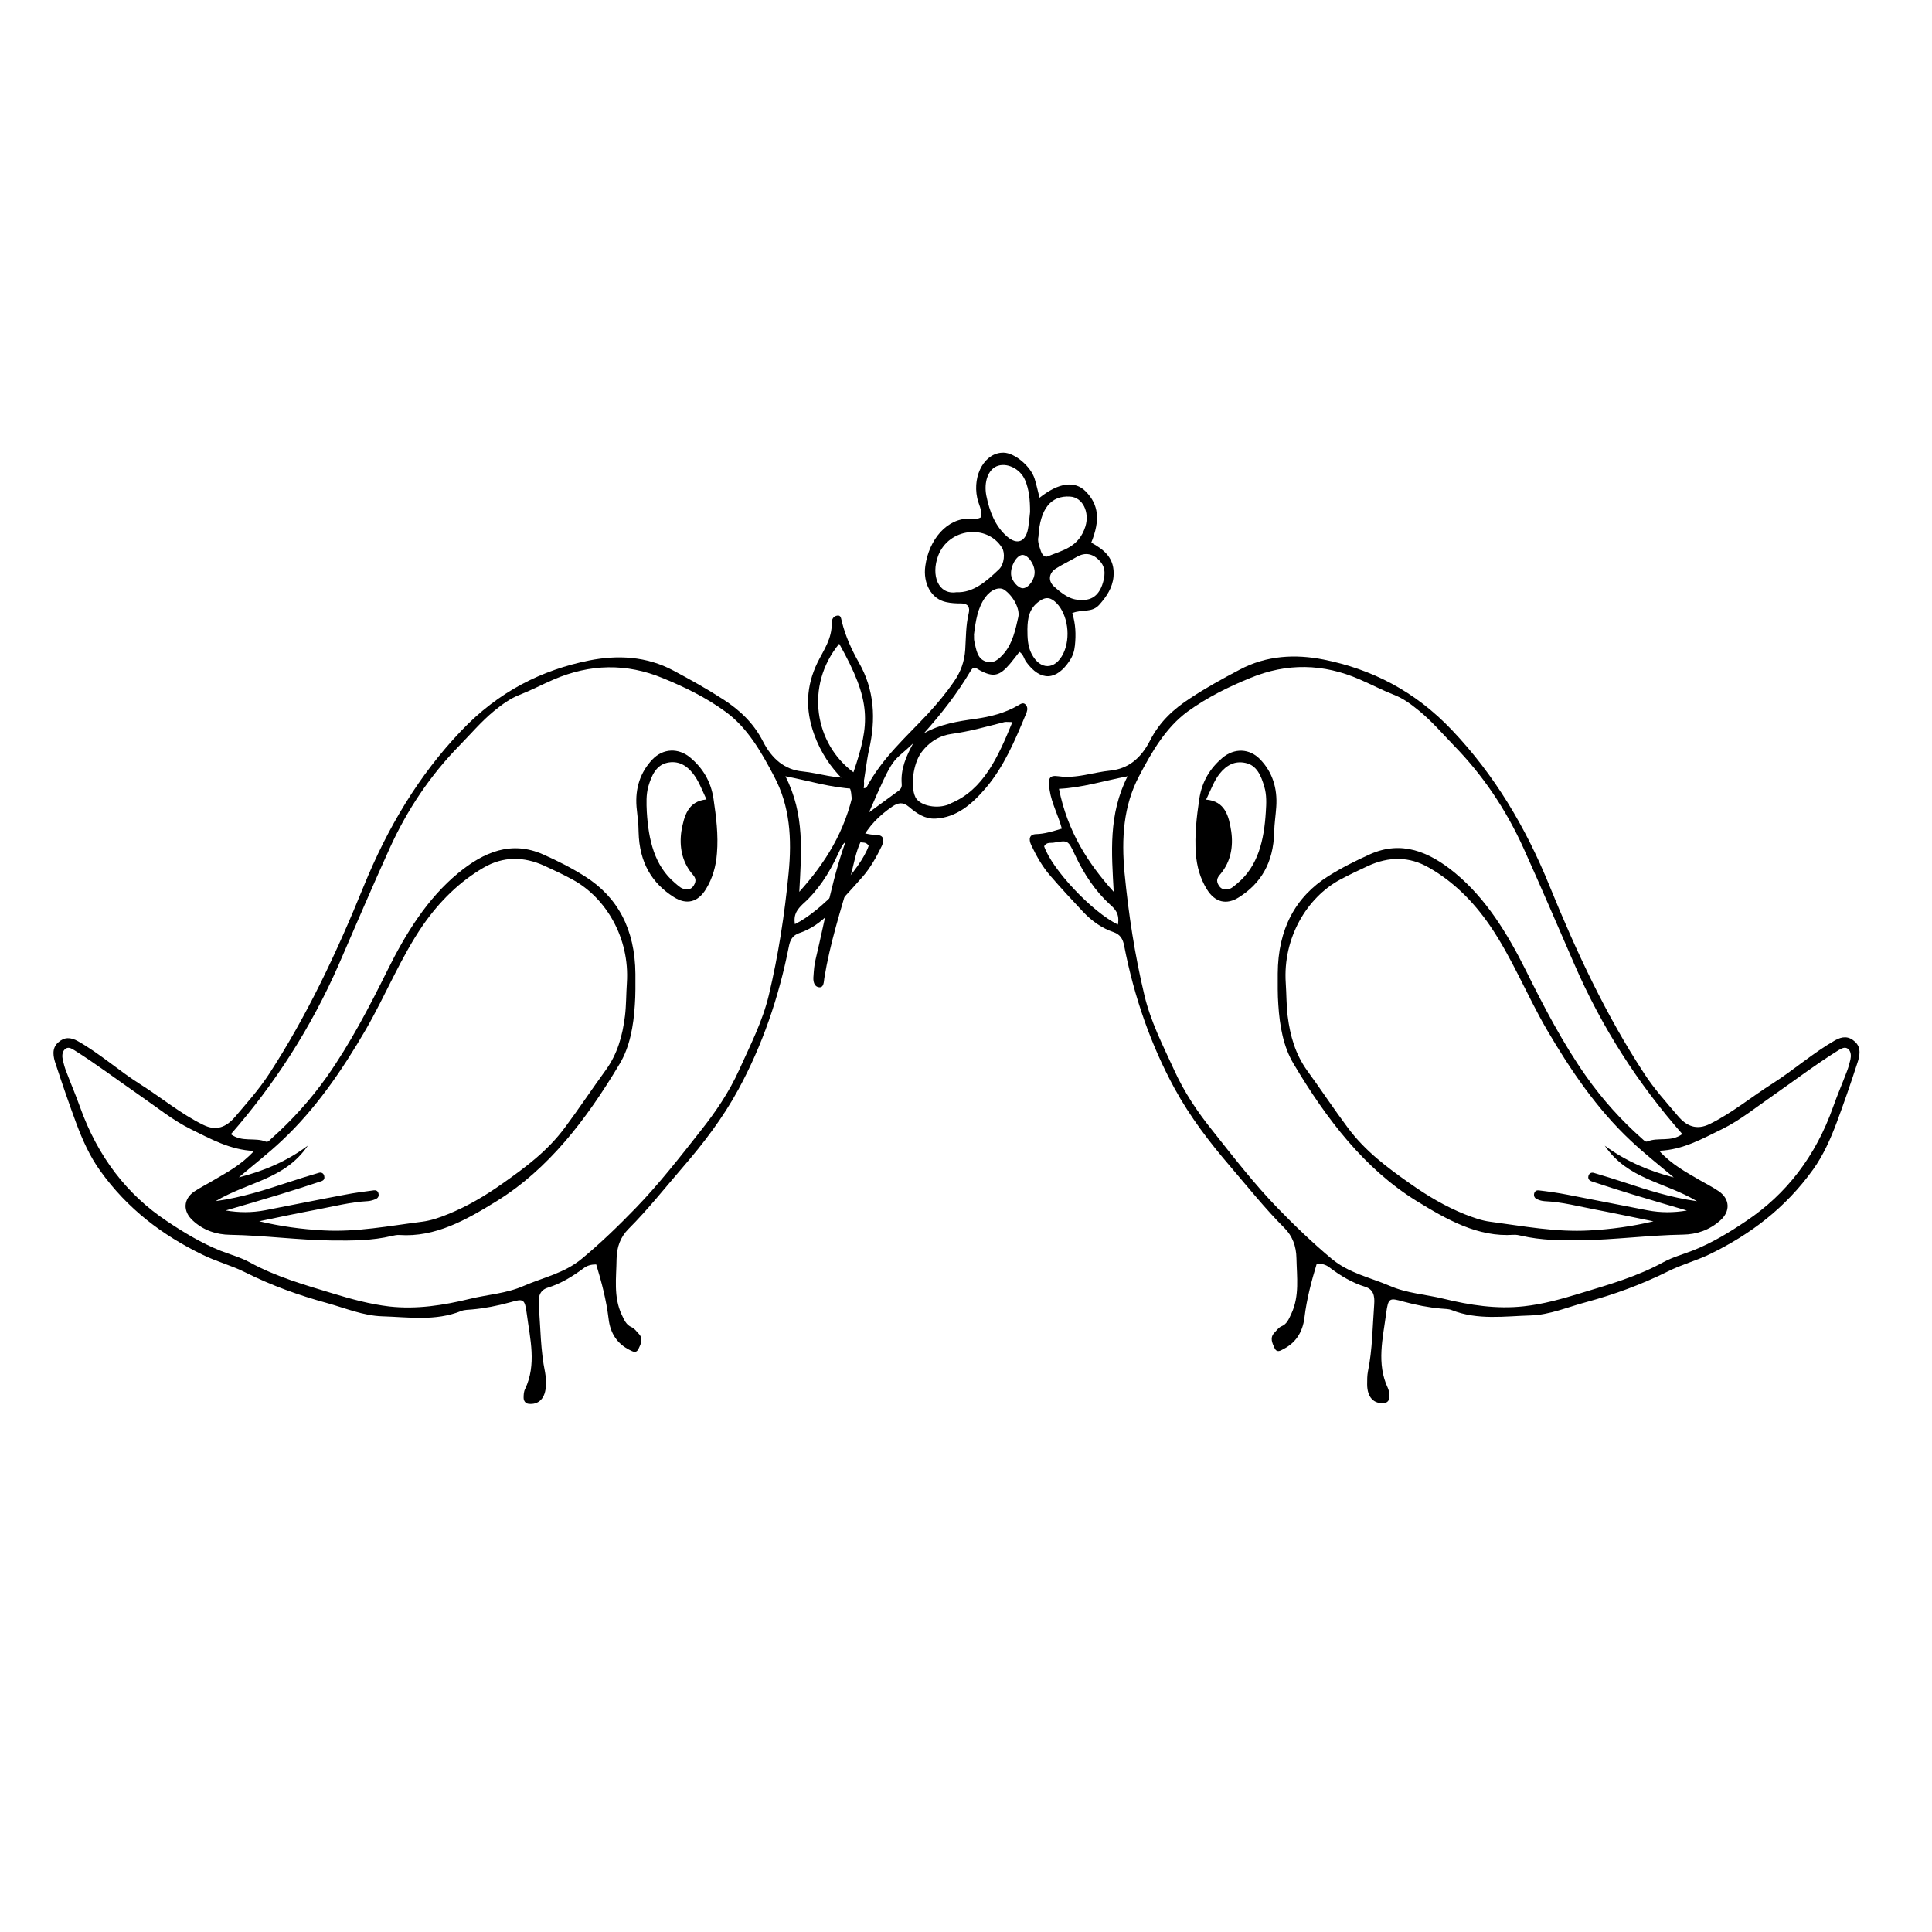 <?xml version="1.0" encoding="UTF-8"?>
<!-- Uploaded to: ICON Repo, www.iconrepo.com, Generator: ICON Repo Mixer Tools -->
<svg fill="#000000" width="800px" height="800px" version="1.1" viewBox="144 144 512 512" xmlns="http://www.w3.org/2000/svg">
 <g>
  <path d="m372.59 352.94c0.754-0.152 0.957-0.102 1.008-0.203 4.231-7.91 10.48-13.352 16.223-19.496 2.519-2.719 4.887-5.543 7.055-8.715 1.715-2.469 2.719-5.238 2.922-8.363 0.203-3.223 0.152-6.449 0.906-9.574 0.453-1.762-0.301-2.672-1.914-2.672-1.359 0-2.719-0.051-4.031-0.352-3.93-0.805-6.195-4.938-5.543-9.574 0.957-6.953 5.742-12.797 11.992-12.543 0.906 0.051 1.914 0.203 2.82-0.402 0.301-1.863-0.707-3.375-1.059-5.09-1.309-6.195 2.117-12.09 7.004-11.992 2.922 0.051 7.152 3.578 8.211 6.902 0.504 1.613 0.855 3.324 1.309 5.039 5.09-4.031 9.371-4.586 12.242-1.664 3.426 3.477 3.879 7.559 1.461 13.551 3.223 1.812 6.348 3.981 5.894 9.07-0.301 2.973-1.863 5.238-3.68 7.305-2.016 2.367-4.684 1.211-7.254 2.316 0.906 2.82 1.008 5.691 0.707 8.566-0.152 1.512-0.555 2.769-1.359 3.981-3.527 5.391-7.758 5.594-11.539 0.402-0.605-0.805-0.754-2.066-1.812-2.672-0.805 1.008-1.613 2.117-2.469 3.125-2.769 3.273-4.383 3.68-8.012 1.762-0.855-0.453-1.562-1.309-2.418 0.102-3.578 6.047-7.809 11.438-12.395 16.574 4.383-2.469 9.02-3.176 13.703-3.828 3.879-0.555 7.758-1.512 11.285-3.578 0.754-0.453 1.512-0.957 2.168 0.102 0.453 0.754 0.152 1.562-0.152 2.266-2.871 6.953-5.844 13.906-10.531 19.445-3.727 4.383-7.809 7.91-13.402 8.211-2.769 0.152-4.988-1.359-7.055-3.125-1.562-1.309-2.82-1.16-4.434-0.051-3.375 2.316-6.348 5.188-8.262 9.117-1.41 2.82-1.914 6.297-2.82 9.473-2.57 8.867-5.391 17.582-6.902 26.852-0.152 1.008-0.102 2.621-1.461 2.418-1.309-0.203-1.562-1.664-1.41-3.023 0.102-1.461 0.203-2.922 0.555-4.332 2.672-11.184 4.586-22.672 8.715-33.25 1.41-3.68 1.109-7.203 0.707-10.883-0.203-1.664-1.059-2.519-2.016-3.426-3.375-3.324-6.047-7.254-7.809-12.141-2.367-6.602-2.117-12.746 0.906-18.992 1.613-3.273 3.879-6.297 3.777-10.531 0-1.059 0.555-1.812 1.512-1.914 0.957-0.152 0.957 0.855 1.16 1.562 0.957 3.93 2.621 7.508 4.484 10.832 4.18 7.254 4.586 15.062 2.719 23.176-0.699 3.238-1 6.613-1.707 10.238zm39.703-17.582c-1.109 0-1.613-0.102-2.117 0-4.586 1.16-9.168 2.469-13.906 3.125-3.125 0.402-5.945 2.016-8.113 4.938-2.117 2.871-2.973 8.918-1.562 11.84 1.008 2.066 5.039 3.125 8.262 2.117 0.402-0.102 0.754-0.301 1.16-0.504 8.566-3.578 12.445-12.145 16.277-21.516zm-42.121 13.301c4.434-13 4.785-18.844-3.777-34.059-9.168 11.188-6.449 26.551 3.777 34.059zm27.258-47.711c4.484 0.203 7.961-2.871 11.336-6.098 1.41-1.359 1.613-4.332 0.805-5.644-3.981-6.449-14.105-5.289-16.93 2.016-2.012 5.293 0.051 10.434 4.789 9.727zm19.547-21.262c0-3.223-0.25-5.894-1.309-8.414-1.309-3.125-4.988-4.836-7.609-3.68-2.168 0.957-3.375 4.133-2.672 7.758 0.855 4.281 2.367 8.113 5.492 10.832 2.769 2.418 5.141 1.359 5.644-2.621 0.203-1.457 0.352-2.867 0.453-3.875zm-14.863 32.445c0.051 0.605-0.051 1.258 0.102 1.863 0.504 2.168 0.754 4.535 2.973 5.289 2.117 0.754 3.578-0.605 4.988-2.266 2.168-2.621 2.922-6.098 3.68-9.473 0.504-2.215-1.41-5.691-3.727-7.254-1.309-0.855-3.477-0.102-4.988 1.965-2.07 2.824-2.574 6.301-3.027 9.875zm17.082-25.895c-0.301 1.16 0.203 2.469 0.656 3.828 0.352 1.008 1.008 1.715 1.863 1.359 3.828-1.613 8.16-2.316 9.926-7.91 1.16-3.777-0.707-7.707-4.031-7.91-5.09-0.352-8.012 3.227-8.414 10.633zm-2.922 24.484c0 2.266 0.051 4.535 1.109 6.551 2.266 4.383 6.246 4.332 8.414-0.102 2.016-4.18 1.211-10.277-1.812-13.352-1.41-1.41-2.719-1.863-4.684-0.402-2.527 1.863-2.981 4.281-3.027 7.305zm14.207-7.758c2.621 0.203 4.535-1.008 5.594-3.879 0.754-2.168 1.109-4.434-0.504-6.297-1.812-2.066-3.93-2.57-6.297-1.16-1.812 1.059-3.68 1.914-5.492 3.074s-2.066 3.176-0.555 4.637c2.164 1.961 4.43 3.777 7.254 3.625zm-56.176 56.324c2.973-2.168 5.141-3.777 7.305-5.34 0.707-0.504 1.461-0.957 1.359-2.117-0.352-4.133 1.258-7.508 3.023-10.832-5.742 5.543-4.734 2.269-11.688 18.289zm43.883-63.73c-0.051-2.215-1.914-4.684-3.375-4.484-1.461 0.203-3.023 2.922-2.871 5.141 0.102 1.664 1.863 3.727 3.176 3.68 1.508-0.105 3.121-2.32 3.07-4.336z"/>
  <path d="m369.57 363.82c2.519 0.754 4.586 1.41 6.801 1.461 1.812 0.051 2.066 1.309 1.309 2.922-1.41 2.922-3.023 5.793-5.09 8.16-2.82 3.223-5.742 6.348-8.664 9.523-2.367 2.519-5.09 4.383-8.113 5.391-1.715 0.605-2.418 1.715-2.769 3.629-2.672 13.504-7.055 26.199-13.352 37.785-4.133 7.609-9.27 14.309-14.711 20.605-4.734 5.492-9.32 11.285-14.41 16.375-2.168 2.168-3.125 4.836-3.176 8.012-0.051 4.938-0.855 9.977 1.359 14.711 0.707 1.512 1.211 2.719 2.621 3.324 0.707 0.301 1.309 1.109 1.914 1.762 1.258 1.309 0.555 2.672-0.051 3.93-0.656 1.41-1.613 0.707-2.469 0.301-3.074-1.562-5.039-4.231-5.492-8.262-0.605-4.988-1.863-9.723-3.273-14.359-1.258 0-2.316 0.25-3.273 0.957-2.973 2.215-6.098 4.133-9.523 5.188-2.066 0.656-2.621 2.168-2.418 4.684 0.453 5.945 0.453 11.941 1.664 17.785 0.203 1.059 0.203 2.266 0.203 3.375-0.051 3.426-1.863 5.289-4.637 4.938-0.754-0.102-1.258-0.754-1.258-1.613 0-0.805 0.051-1.664 0.402-2.316 3.074-6.5 1.309-13.25 0.453-19.801-0.555-4.231-0.906-4.133-4.535-3.125-3.324 0.906-6.648 1.562-10.027 1.863-0.957 0.102-1.914 0.051-2.82 0.402-6.852 2.769-13.957 1.613-20.957 1.41-4.988-0.152-9.773-2.168-14.66-3.527-7.356-2.016-14.559-4.586-21.613-8.113-3.68-1.863-7.707-2.871-11.438-4.734-10.43-5.09-19.75-11.992-27.105-22.32-2.672-3.727-4.586-8.012-6.246-12.445-1.914-5.188-3.727-10.43-5.441-15.668-0.656-1.914-1.16-4.133 0.605-5.742 1.664-1.512 3.324-1.461 5.289-0.352 5.793 3.273 10.883 7.859 16.473 11.387 5.594 3.527 10.832 7.91 16.727 10.781 3.477 1.715 6.098 0.605 8.465-2.168 3.074-3.629 6.246-7.152 8.918-11.234 10.027-15.367 17.984-32.242 25.09-49.727 6.398-15.719 14.66-29.523 25.797-41.211 9.977-10.531 21.461-16.223 34.059-18.742 7.406-1.461 15.113-1.16 22.32 2.719 4.434 2.367 8.867 4.836 13.148 7.609 4.18 2.719 7.961 6.098 10.531 11.133 2.367 4.637 5.742 7.508 10.48 7.961 4.535 0.453 9.02 2.168 13.703 1.512 2.57-0.352 2.922 0.453 2.418 3.727-0.559 3.289-2.269 6.312-3.227 10.141zm-164.39 80.762c3.023 2.215 6.348 0.754 9.27 1.965 0.555 0.203 1.008-0.352 1.41-0.754 5.441-4.836 10.48-10.379 14.812-16.523 6.098-8.664 11.133-18.289 15.973-28.062 4.887-9.875 10.629-19.094 18.742-25.797 6.953-5.742 14.207-8.664 22.52-4.988 3.777 1.664 7.559 3.578 11.133 5.844 8.613 5.441 13.25 13.957 13.352 25.797 0 2.769 0.051 5.492-0.152 8.262-0.352 5.543-1.309 11.082-4.031 15.617-8.816 14.762-18.895 27.91-32.598 36.375-8.062 4.988-16.273 9.621-25.746 8.969-0.656-0.051-1.359 0.102-2.016 0.25-5.188 1.258-10.531 1.258-15.77 1.211-9.02-0.102-18.035-1.359-27.105-1.512-3.527-0.051-7.004-1.109-9.875-3.777-2.719-2.469-2.519-5.742 0.402-7.707 1.664-1.109 3.426-1.965 5.09-2.973 3.578-2.117 7.254-3.981 10.73-7.758-6.398-0.301-11.539-3.223-16.676-5.742-4.836-2.367-9.27-5.996-13.805-9.117-5.691-3.93-11.285-8.16-17.129-11.84-0.906-0.555-1.762-1.059-2.621-0.152-0.656 0.707-0.656 1.762-0.453 2.719 0.25 1.109 0.555 2.168 0.957 3.176 1.16 3.074 2.469 6.098 3.578 9.219 4.734 13.301 12.543 23.328 22.973 30.277 4.586 3.074 9.27 5.894 14.309 7.91 2.57 1.008 5.238 1.715 7.656 3.023 7.055 3.879 14.559 5.996 22.016 8.262 4.938 1.512 9.926 2.871 15.062 3.477 7.203 0.805 14.258-0.301 21.312-2.016 4.734-1.16 9.672-1.41 14.258-3.426 5.188-2.266 10.73-3.324 15.418-7.203 4.988-4.133 9.723-8.715 14.309-13.453 6.144-6.348 11.688-13.453 17.23-20.504 3.879-4.887 7.508-10.176 10.227-16.223 2.871-6.398 6.098-12.594 7.809-19.699 2.519-10.578 4.18-21.363 5.238-32.293 0.906-9.219 0.352-17.785-3.828-25.645-3.426-6.551-7.106-12.949-12.848-17.129-5.238-3.828-10.832-6.551-16.625-8.918-9.723-4.031-19.348-3.777-28.969 0.352-3.023 1.309-5.996 2.871-9.07 4.082-2.469 0.957-4.586 2.519-6.75 4.281-3.375 2.769-6.246 6.195-9.32 9.32-7.457 7.656-13.602 16.676-18.289 27.004-4.637 10.227-9.07 20.605-13.551 30.934-7.348 16.723-16.871 31.484-28.559 44.887zm20.402 3.023c-6.098 8.969-15.719 9.523-24.434 14.711 7.106-1.008 13.098-2.973 19.094-4.938 2.719-0.906 5.492-1.762 8.262-2.57 0.656-0.203 1.41 0.102 1.461 1.16 0.051 0.754-0.555 1.008-1.109 1.16-3.527 1.16-7.055 2.316-10.578 3.375-4.785 1.461-9.621 2.871-14.461 4.281 3.527 0.605 6.953 0.605 10.43-0.051 7.055-1.359 14.156-2.82 21.211-4.133 2.519-0.504 5.09-0.805 7.656-1.16 0.504-0.051 1.059 0.102 1.211 0.957 0.152 0.805-0.352 1.211-0.855 1.41-0.605 0.25-1.309 0.453-1.965 0.504-4.637 0.25-9.117 1.41-13.652 2.266-5.09 0.957-10.125 2.016-15.164 3.074 5.691 1.359 11.336 2.117 16.977 2.418 8.816 0.504 17.531-1.211 26.301-2.316 2.266-0.301 4.484-1.059 6.699-1.965 5.141-2.066 9.926-4.887 14.609-8.211 5.996-4.231 11.789-8.516 16.426-14.762 3.68-4.938 7.152-10.176 10.781-15.164 3.125-4.281 4.484-9.117 5.141-14.41 0.352-2.871 0.301-5.793 0.504-8.715 0.805-12.043-5.644-22.672-14.359-27.406-2.469-1.359-4.988-2.519-7.508-3.68-5.441-2.469-10.832-2.57-16.121 0.504-6.297 3.68-11.586 8.816-16.07 15.266-5.894 8.566-9.875 18.539-15.113 27.609-6.348 10.934-13.402 21.16-22.219 29.422-3.68 3.477-7.609 6.5-11.438 9.773 6.547-1.66 12.695-4.231 18.285-8.41zm126.56-97.891c5.188 10.125 4.231 20.305 3.68 30.633 6.801-7.559 12.242-15.973 14.508-27.305-6.148-0.305-11.688-2.07-18.188-3.328zm2.519 39.195c6.902-3.324 17.48-14.609 19.547-20.758-0.656-1.109-1.664-0.805-2.57-0.957-3.727-0.656-3.777-0.656-5.594 3.223-2.367 5.141-5.34 9.672-9.32 13.199-1.258 1.262-2.516 2.523-2.062 5.293z"/>
  <path d="m312.69 357.83c-0.402-5.039 1.059-9.219 4.18-12.543 2.871-3.023 6.953-3.125 10.078-0.504 3.223 2.719 5.441 6.195 6.144 10.934 0.707 4.785 1.309 9.574 0.906 14.41-0.25 3.477-1.16 6.602-2.871 9.422-2.168 3.629-5.238 4.281-8.516 2.215-5.844-3.68-9.168-9.168-9.371-17.23 0.004-2.219-0.348-4.434-0.551-6.703zm18.539-1.965c-1.309-2.82-2.117-4.988-3.527-6.801-1.863-2.418-4.133-3.527-6.902-2.922-2.922 0.656-4.133 3.375-4.988 6.297-0.605 2.168-0.504 4.484-0.402 6.699 0.453 7.457 2.016 14.309 7.508 18.895 0.656 0.555 1.309 1.211 2.066 1.461 1.211 0.453 2.418 0.301 3.125-1.309 0.555-1.309-0.152-1.965-0.855-2.82-2.519-3.125-3.273-7.055-2.672-11.133 0.707-3.934 1.715-7.914 6.648-8.367z"/>
  <path d="m422.17 353.45c-0.504-3.273-0.152-4.082 2.418-3.727 4.684 0.656 9.117-1.059 13.703-1.512 4.785-0.504 8.113-3.324 10.48-7.961 2.57-5.039 6.348-8.414 10.531-11.133 4.231-2.82 8.664-5.238 13.148-7.609 7.254-3.879 14.914-4.18 22.32-2.719 12.594 2.519 24.082 8.211 34.059 18.742 11.133 11.738 19.445 25.543 25.797 41.211 7.106 17.48 15.012 34.359 25.09 49.727 2.672 4.133 5.844 7.609 8.918 11.234 2.316 2.769 4.988 3.879 8.465 2.168 5.945-2.922 11.133-7.254 16.727-10.781 5.594-3.578 10.73-8.113 16.473-11.387 1.965-1.109 3.629-1.16 5.289 0.352 1.762 1.613 1.258 3.828 0.605 5.742-1.715 5.289-3.527 10.531-5.441 15.668-1.664 4.434-3.578 8.715-6.246 12.445-7.406 10.328-16.727 17.23-27.105 22.32-3.777 1.863-7.758 2.871-11.438 4.734-7.004 3.477-14.207 6.098-21.613 8.113-4.887 1.309-9.672 3.375-14.66 3.527-7.004 0.203-14.055 1.309-20.957-1.41-0.855-0.352-1.863-0.301-2.82-0.402-3.375-0.301-6.699-0.957-10.027-1.863-3.629-1.008-3.981-1.059-4.535 3.125-0.855 6.551-2.621 13.301 0.453 19.801 0.301 0.656 0.402 1.562 0.402 2.316 0 0.855-0.453 1.512-1.258 1.613-2.82 0.402-4.637-1.461-4.637-4.938 0-1.109 0-2.316 0.203-3.375 1.211-5.844 1.211-11.84 1.664-17.785 0.203-2.519-0.352-4.031-2.418-4.684-3.426-1.059-6.551-2.922-9.523-5.188-0.957-0.707-2.016-0.957-3.273-0.957-1.41 4.637-2.672 9.371-3.273 14.359-0.504 4.031-2.469 6.699-5.492 8.262-0.855 0.453-1.812 1.16-2.469-0.301-0.555-1.258-1.258-2.621-0.051-3.93 0.605-0.656 1.211-1.461 1.914-1.762 1.41-0.555 1.914-1.812 2.621-3.324 2.215-4.734 1.461-9.773 1.359-14.711-0.051-3.176-1.059-5.894-3.176-8.012-5.09-5.09-9.672-10.832-14.41-16.375-5.441-6.348-10.578-13.047-14.711-20.605-6.297-11.586-10.73-24.285-13.352-37.785-0.352-1.914-1.109-3.023-2.769-3.629-3.023-1.008-5.742-2.871-8.113-5.391-2.922-3.125-5.844-6.246-8.664-9.523-2.066-2.367-3.68-5.188-5.09-8.16-0.754-1.613-0.504-2.871 1.309-2.922 2.168-0.051 4.281-0.707 6.801-1.461-0.961-3.59-2.676-6.613-3.227-10.141zm139.1 46.199c-4.484-10.328-8.918-20.656-13.551-30.934-4.684-10.328-10.832-19.348-18.289-27.004-3.074-3.176-5.945-6.551-9.32-9.32-2.168-1.762-4.231-3.324-6.75-4.281-3.074-1.211-6.047-2.769-9.07-4.082-9.621-4.18-19.246-4.383-28.969-0.352-5.793 2.367-11.336 5.09-16.625 8.918-5.742 4.231-9.422 10.578-12.848 17.129-4.133 7.859-4.684 16.426-3.828 25.645 1.059 10.984 2.719 21.715 5.238 32.293 1.664 7.055 4.887 13.301 7.809 19.699 2.719 6.047 6.297 11.336 10.227 16.223 5.594 7.055 11.082 14.156 17.23 20.504 4.586 4.734 9.32 9.27 14.309 13.453 4.637 3.879 10.227 4.988 15.418 7.203 4.586 2.016 9.523 2.266 14.258 3.426 7.055 1.715 14.105 2.82 21.312 2.016 5.141-0.555 10.125-1.965 15.062-3.477 7.457-2.266 14.965-4.383 22.016-8.262 2.418-1.309 5.09-2.016 7.656-3.023 5.039-1.965 9.773-4.836 14.309-7.91 10.43-7.004 18.289-16.977 22.973-30.277 1.109-3.125 2.418-6.144 3.578-9.219 0.402-1.008 0.707-2.117 0.957-3.176 0.203-0.957 0.203-2.016-0.453-2.719-0.855-0.855-1.715-0.352-2.621 0.152-5.844 3.629-11.438 7.859-17.129 11.84-4.535 3.125-8.969 6.75-13.805 9.117-5.188 2.519-10.328 5.492-16.676 5.742 3.477 3.777 7.152 5.644 10.73 7.758 1.715 1.008 3.477 1.863 5.09 2.973 2.922 2.016 3.125 5.289 0.402 7.707-2.922 2.621-6.348 3.727-9.875 3.777-9.07 0.152-18.086 1.359-27.105 1.512-5.238 0.051-10.531 0-15.77-1.211-0.656-0.152-1.359-0.301-2.016-0.25-9.473 0.656-17.633-3.981-25.746-8.969-13.703-8.465-23.832-21.613-32.598-36.375-2.719-4.535-3.68-10.078-4.031-15.617-0.203-2.719-0.152-5.492-0.152-8.262 0.051-11.84 4.734-20.355 13.352-25.797 3.578-2.266 7.356-4.133 11.133-5.844 8.262-3.68 15.566-0.754 22.52 4.988 8.113 6.699 13.805 15.922 18.742 25.797 4.836 9.773 9.875 19.398 15.973 28.062 4.332 6.144 9.32 11.688 14.812 16.523 0.453 0.402 0.906 0.957 1.41 0.754 2.922-1.211 6.246 0.25 9.27-1.965-11.734-13.348-21.254-28.109-28.559-44.887zm26.297 56.379c-3.828-3.223-7.758-6.297-11.438-9.773-8.816-8.262-15.82-18.488-22.219-29.422-5.238-9.02-9.219-19.043-15.113-27.609-4.434-6.449-9.723-11.637-16.07-15.266-5.289-3.074-10.68-2.973-16.121-0.504-2.519 1.16-5.039 2.367-7.508 3.68-8.715 4.734-15.164 15.367-14.359 27.406 0.203 2.922 0.152 5.844 0.504 8.715 0.656 5.289 2.066 10.125 5.141 14.41 3.629 4.988 7.055 10.176 10.781 15.164 4.637 6.246 10.48 10.578 16.426 14.762 4.684 3.324 9.473 6.144 14.609 8.211 2.215 0.855 4.383 1.664 6.699 1.965 8.715 1.16 17.434 2.82 26.301 2.316 5.644-0.301 11.285-1.059 16.977-2.418-5.039-1.008-10.125-2.117-15.164-3.074-4.535-0.855-9.02-2.066-13.652-2.266-0.656-0.051-1.359-0.203-1.965-0.504-0.504-0.203-0.957-0.605-0.855-1.41 0.152-0.805 0.707-1.008 1.211-0.957 2.57 0.301 5.09 0.656 7.656 1.16 7.055 1.359 14.156 2.769 21.211 4.133 3.426 0.656 6.902 0.656 10.43 0.051-4.836-1.41-9.621-2.82-14.461-4.281-3.527-1.059-7.055-2.215-10.578-3.375-0.504-0.152-1.109-0.453-1.109-1.16 0.051-1.008 0.805-1.359 1.461-1.16 2.769 0.805 5.492 1.664 8.262 2.57 5.996 1.965 11.941 3.93 19.094 4.938-8.715-5.188-18.289-5.742-24.434-14.711 5.691 4.176 11.836 6.746 18.285 8.41zm-162.93-102.98c2.266 11.336 7.707 19.75 14.508 27.305-0.555-10.328-1.461-20.504 3.68-30.633-6.5 1.262-12.043 3.027-18.188 3.328zm13.551 30.684c-3.93-3.578-6.902-8.062-9.32-13.199-1.812-3.93-1.863-3.879-5.594-3.223-0.906 0.152-1.914-0.203-2.57 0.957 2.066 6.098 12.645 17.383 19.547 20.758 0.508-2.875-0.754-4.137-2.062-5.293z"/>
  <path d="m481.67 364.58c-0.203 8.062-3.527 13.551-9.371 17.23-3.273 2.066-6.348 1.359-8.516-2.215-1.715-2.82-2.621-5.945-2.871-9.422-0.352-4.887 0.203-9.672 0.906-14.41 0.707-4.734 2.922-8.211 6.144-10.934 3.125-2.621 7.203-2.57 10.078 0.504 3.125 3.273 4.535 7.508 4.18 12.543-0.148 2.219-0.504 4.434-0.551 6.703zm-11.387-0.305c0.605 4.082-0.152 8.012-2.672 11.133-0.707 0.855-1.41 1.562-0.855 2.82 0.707 1.562 1.914 1.715 3.125 1.309 0.754-0.25 1.41-0.957 2.066-1.461 5.492-4.586 7.055-11.488 7.508-18.895 0.152-2.215 0.25-4.586-0.402-6.699-0.855-2.973-2.016-5.691-4.988-6.297-2.769-0.605-4.988 0.504-6.902 2.922-1.41 1.812-2.168 3.981-3.527 6.801 5.035 0.406 6.043 4.387 6.648 8.367z"/>
 </g>
</svg>